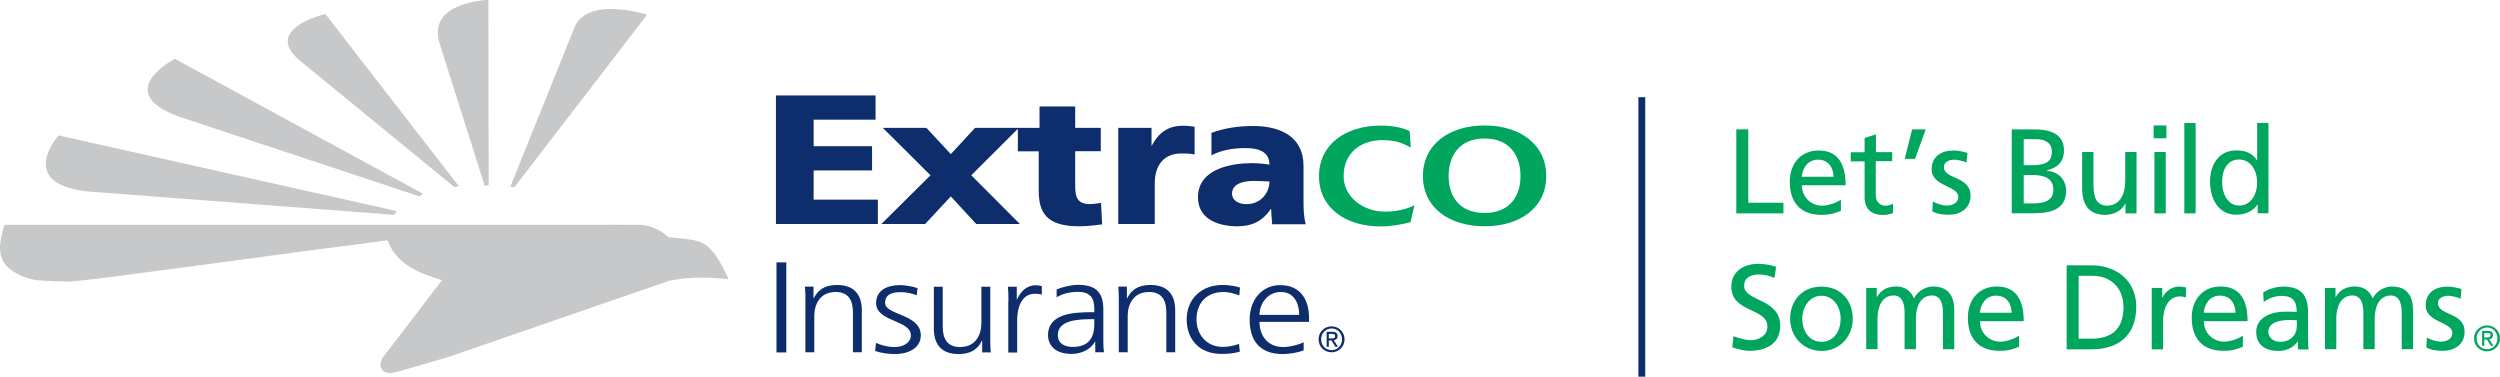 <?xml version="1.0" encoding="UTF-8"?>
<svg id="Layer_1" data-name="Layer 1" xmlns="http://www.w3.org/2000/svg" viewBox="0 0 185.71 27.98">
  <defs>
    <style>
      .cls-1 {
        fill: none;
        stroke: #0d2d6c;
        stroke-miterlimit: 10;
        stroke-width: .51px;
      }

      .cls-2 {
        fill: #0d2d6c;
      }

      .cls-2, .cls-3, .cls-4 {
        stroke-width: 0px;
      }

      .cls-3 {
        fill: #c7c8ca;
      }

      .cls-4 {
        fill: #00a65e;
      }
    </style>
  </defs>
  <g>
    <path class="cls-4" d="m104.8,10.96c-.69-.38-1.23-.55-2.13-.55-1.61,0-2.86.97-2.86,2.67,0,1.56,1.45,2.64,3.07,2.64.85,0,1.56-.17,2.19-.47l-.29,1.25c-.69.19-1.5.32-2.22.32-2.59,0-4.58-1.36-4.58-3.73s1.99-3.76,4.58-3.76c.82,0,1.53.12,2.15.4l.09,1.24Z"/>
    <path class="cls-4" d="m105.7,13.08c0-2.38,1.98-3.76,4.58-3.76s4.58,1.38,4.58,3.76-1.99,3.73-4.58,3.73-4.58-1.36-4.58-3.73Zm7.25,0c0-1.48-.77-2.79-2.67-2.79s-2.67,1.31-2.67,2.79.77,2.74,2.67,2.74,2.67-1.29,2.67-2.74Z"/>
  </g>
  <path class="cls-2" d="m57.64,7.09h7.4v1.8h-4.6v1.97h4.34v1.8h-4.34v2.17h4.77v1.81h-7.57V7.09Z"/>
  <path class="cls-2" d="m88.74,11.48c-.3-.08-.68-.08-.99-.08-1.26,0-1.97.84-1.97,2.23v3.01h-2.71v-7.14h2.47v1.32h.02c.47-.9,1.15-1.48,2.32-1.48.32,0,.58.04.86.07v2.07Z"/>
  <path class="cls-2" d="m94.5,16.64c-.02-.38-.07-.75-.07-1.12h-.02c-.62.89-1.38,1.29-2.49,1.29-1.55,0-2.93-.61-2.93-2.15,0-2.19,2.6-2.54,4.04-2.54.43,0,.93.05,1.27.11-.01-.98-.82-1.23-1.8-1.23-.87,0-1.76.14-2.51.54v-1.67c.96-.35,1.95-.51,3.1-.51,2.01,0,3.74.78,3.74,2.96v2.66c0,.56.02,1.13.16,1.68h-2.49Zm-1.87-1.48c1.02,0,1.67-.84,1.67-1.68-.34-.01-.73-.04-1.15-.04-.91,0-1.63.26-1.63.95,0,.49.48.78,1.11.78Z"/>
  <path class="cls-2" d="m75.61,9.5h1.61v-1.59h2.65v1.59h1.9v1.73h-1.9v2.63c0,.86.23,1.3,1.09,1.3.27,0,.56-.05.83-.09l.08,1.6c-.5.05-1.02.14-1.7.14-2.41,0-3.01-.98-3.01-2.67v-2.9h-1.55v-1.73Z"/>
  <polygon class="cls-2" points="75.76 16.64 72.15 13.02 75.68 9.5 72.43 9.5 70.63 11.45 68.82 9.5 65.58 9.5 69.12 13.02 65.47 16.64 68.72 16.64 70.63 14.59 72.52 16.64 75.76 16.64"/>
  <g>
    <path class="cls-2" d="m57.68,19.49h.73v6.69h-.73v-6.69Z"/>
    <path class="cls-2" d="m59.83,22.44c0-.37,0-.76-.04-1.15h.64v.87h.02c.22-.44.62-.99,1.74-.99,1.33,0,1.83.8,1.83,1.88v3.12h-.66v-2.97c0-.92-.36-1.51-1.28-1.51-1.21,0-1.59.97-1.59,1.78v2.7h-.66v-3.74Z"/>
    <path class="cls-2" d="m65.07,25.47c.4.18.89.31,1.4.31.63,0,1.19-.32,1.19-.87,0-1.16-2.58-.98-2.58-2.4,0-.97.86-1.33,1.75-1.33.28,0,.85.06,1.33.22l-.06.53c-.35-.14-.82-.23-1.19-.23-.69,0-1.16.19-1.16.81,0,.91,2.65.8,2.65,2.4,0,1.03-1.06,1.39-1.88,1.39-.52,0-1.03-.06-1.51-.23l.06-.59Z"/>
    <path class="cls-2" d="m73.56,25.03c0,.37,0,.76.04,1.15h-.64v-.87h-.02c-.22.44-.62.99-1.74.99-1.33,0-1.83-.8-1.83-1.88v-3.12h.66v2.97c0,.92.36,1.51,1.28,1.51,1.21,0,1.59-.97,1.59-1.78v-2.7h.66v3.74Z"/>
    <path class="cls-2" d="m74.91,22.39c0-.54,0-.74-.04-1.09h.66v.94h.02c.24-.55.7-1.05,1.38-1.05.16,0,.35.03.46.06v.63c-.14-.04-.32-.06-.49-.06-1.05,0-1.34,1.07-1.34,1.96v2.41h-.66v-3.79Z"/>
    <path class="cls-2" d="m81.35,25.39h-.02c-.3.58-1.04.9-1.71.9-1.53,0-1.77-.94-1.77-1.38,0-1.64,1.92-1.72,3.31-1.72h.13v-.25c0-.83-.33-1.26-1.22-1.26-.56,0-1.09.12-1.58.4v-.58c.41-.18,1.11-.34,1.58-.34,1.33,0,1.89.55,1.89,1.82v2.16c0,.39,0,.69.05,1.03h-.65v-.79Zm-.06-1.68h-.19c-1.15,0-2.52.11-2.52,1.18,0,.64.51.88,1.12.88,1.56,0,1.59-1.24,1.59-1.76v-.3Z"/>
    <path class="cls-2" d="m83.11,22.44c0-.37,0-.76-.04-1.15h.64v.87h.02c.22-.44.62-.99,1.74-.99,1.33,0,1.83.8,1.83,1.88v3.12h-.66v-2.97c0-.92-.36-1.51-1.28-1.51-1.21,0-1.59.97-1.59,1.78v2.7h-.66v-3.74Z"/>
    <path class="cls-2" d="m92.05,21.94c-.36-.14-.79-.25-1.15-.25-1.3,0-2.02.85-2.02,2.04,0,1.11.74,2.04,1.95,2.04.42,0,.81-.09,1.21-.22l.06.57c-.45.14-.88.17-1.38.17-1.73,0-2.57-1.2-2.57-2.56,0-1.5,1.07-2.56,2.66-2.56.64,0,1.11.13,1.3.19l-.05.58Z"/>
    <path class="cls-2" d="m96.84,26.03c-.46.17-1.06.27-1.56.27-1.78,0-2.45-1.09-2.45-2.56s.91-2.56,2.27-2.56c1.52,0,2.14,1.11,2.14,2.42v.31h-3.68c0,1.03.61,1.87,1.77,1.87.49,0,1.19-.18,1.51-.36v.61Zm-.33-2.64c0-.85-.38-1.7-1.37-1.7s-1.58.89-1.58,1.7h2.95Z"/>
  </g>
  <path class="cls-2" d="m98.14,25.21c0-.46.34-.81.78-.81s.77.34.77.81-.35.8-.77.8c-.44,0-.78-.34-.78-.8Zm.78.96c.52,0,.96-.41.96-.96s-.44-.97-.96-.97-.97.41-.97.97.44.96.97.96Zm-.21-.88h.2l.29.47h.19l-.31-.49c.16-.02.28-.11.28-.3,0-.22-.12-.32-.39-.32h-.42v1.11h.16v-.47Zm0-.15v-.34h.24c.1,0,.23.02.23.17,0,.16-.13.17-.27.17h-.2Z"/>
  <path class="cls-4" d="m183.97,25.14c0-.46.34-.81.78-.81s.77.34.77.81-.35.8-.77.8c-.44,0-.78-.34-.78-.8Zm.78.96c.52,0,.96-.41.96-.96s-.44-.97-.96-.97-.97.41-.97.97.44.96.97.96Zm-.21-.88h.2l.29.47h.19l-.31-.49c.16-.02.28-.11.28-.3,0-.22-.12-.32-.39-.32h-.42v1.11h.16v-.47Zm0-.15v-.34h.24c.1,0,.23.02.23.17,0,.16-.13.17-.27.17h-.2Z"/>
  <g>
    <path class="cls-3" d="m29.47,15.68L4.35,10.06s-3.34,3.75,2.53,4.19l22.41,1.71c.05-.09.13-.19.18-.28"/>
    <path class="cls-3" d="m31.42,14.39L12.99,4.37s-4.66,2.41.18,4.25l17.99,5.97c.09-.05.17-.14.26-.2"/>
    <path class="cls-3" d="m34.08,13.83L24.17,1.04s-4.7,1.09-1.91,3.45l11.51,9.42c.1-.02.21-.05.31-.09"/>
    <path class="cls-3" d="m36,13.8c.1-.02.2-.03.3-.05l-.02-13.76s-4.58.13-3.63,3.22l3.35,10.58Z"/>
    <path class="cls-3" d="m38.21,13.91L48.07,1.09s-4.6-1.48-5.46,1.11l-4.7,11.67c.11,0,.18.03.3.03"/>
    <path class="cls-3" d="m49.68,20.87c.89-.2,1.68-.24,2.41-.25.73-.01,2.01.11,2.04.11-.69-1.41-1.19-2.39-2.16-2.77-.42-.19-2.02-.31-2.27-.33-.94-.79-1.73-.92-2.12-.93-.38-.01-3.54,0-3.54,0H.33c-.16.5-.27,1.01-.32,1.49-.02.35-.02.78.24,1.24.26.46.73.75,1.11.95.38.2.87.38,1.49.44.62.06,1.87.1,2.4.09.53-.02,3.48-.4,3.48-.4l5.3-.7,3.81-.51s3.6-.48,4.08-.55c1.61-.22,3.47-.45,3.47-.45,0,0,3.24-.42,3.39-.45.68,1.65,1.85,2.28,4.05,2.96-.08.12-4.12,5.41-4.28,5.59-.16.18-.48.76-.12,1.12.36.36,1.04.11,1.37.02.35-.1,3.5-1.02,3.5-1.02,0,0,16.07-5.55,16.37-5.65"/>
  </g>
  <path class="cls-4" d="m128.98,9.61h.89v5.45h2.61v.79h-3.5v-6.24Z"/>
  <path class="cls-4" d="m136.75,15.66c-.32.12-.69.3-1.44.3-1.62,0-2.36-.98-2.36-2.47,0-1.35.85-2.31,2.14-2.31,1.52,0,2.01,1.11,2.01,2.58h-3.25c0,.9.71,1.52,1.5,1.52.55,0,1.2-.29,1.4-.46v.84Zm-.55-2.53c0-.7-.41-1.27-1.14-1.27-.82,0-1.16.68-1.22,1.27h2.36Z"/>
  <path class="cls-4" d="m140.55,11.97h-1.21v2.5c0,.53.32.81.71.81.26,0,.45-.08.57-.16v.72c-.19.05-.45.13-.71.13-.87,0-1.4-.41-1.4-1.32v-2.66h-1.03v-.68h1.03v-1.06l.84-.27v1.32h1.21v.68Z"/>
  <path class="cls-4" d="m142.05,9.61h1l-.79,2.19h-.77l.55-2.19Z"/>
  <path class="cls-4" d="m143.56,14.95c.33.21.8.32,1.05.32.38,0,.86-.16.86-.65,0-.83-1.98-.76-1.98-2.04,0-.95.71-1.4,1.61-1.4.39,0,.72.08,1.05.18l-.07.73c-.19-.12-.69-.23-.88-.23-.43,0-.8.18-.8.55,0,.93,1.98.66,1.98,2.12,0,.97-.78,1.42-1.59,1.42-.43,0-.87-.04-1.25-.25l.04-.75Z"/>
  <path class="cls-4" d="m149.44,9.61h1.69c1.3,0,2.19.42,2.19,1.57,0,.86-.5,1.29-1.29,1.48v.02c.85.07,1.45.63,1.45,1.5,0,1.34-1.11,1.66-2.38,1.66h-1.66v-6.24Zm.89,2.66h.49c.87,0,1.6-.08,1.6-1,0-.74-.63-.93-1.15-.93h-.94v1.93Zm0,2.84h.67c.8,0,1.53-.17,1.53-1.01,0-.97-.85-1.1-1.62-1.1h-.58v2.11Z"/>
  <path class="cls-4" d="m158.7,15.85h-.81v-.72h-.02c-.25.52-.86.83-1.49.83-1.18,0-1.71-.73-1.71-1.96v-2.71h.84v2.36c0,1.06.23,1.58.97,1.63.96,0,1.39-.77,1.39-1.88v-2.11h.84v4.56Z"/>
  <path class="cls-4" d="m160.93,10.27h-.95v-.95h.95v.95Zm-.89,1.02h.84v4.56h-.84v-4.56Z"/>
  <path class="cls-4" d="m162.26,9.14h.84v6.71h-.84v-6.71Z"/>
  <path class="cls-4" d="m167.71,15.2h-.02c-.22.34-.74.75-1.56.75-1.38,0-1.96-1.23-1.96-2.47s.64-2.31,1.97-2.31c.79,0,1.25.31,1.51.73h.02v-2.77h.84v6.71h-.8v-.64Zm-1.38.07c.95,0,1.34-.94,1.34-1.7,0-.85-.44-1.72-1.35-1.72s-1.27.86-1.25,1.69c-.02.72.36,1.73,1.26,1.73Z"/>
  <path class="cls-4" d="m131.82,20.65c-.46-.18-.71-.26-1.17-.26-.5,0-1.09.18-1.09.83,0,1.2,2.68.92,2.68,2.98,0,1.33-1.03,1.86-2.28,1.86-.44,0-.87-.13-1.28-.26l.09-.83c.3.12.84.3,1.3.3.51,0,1.22-.29,1.22-1.02,0-1.39-2.68-1.01-2.68-2.95,0-1.11.88-1.7,2-1.7.41,0,.9.07,1.33.22l-.13.82Z"/>
  <path class="cls-4" d="m135.31,21.29c1.39,0,2.32,1,2.32,2.39,0,1.31-.95,2.39-2.32,2.39s-2.33-1.08-2.33-2.39c0-1.39.93-2.39,2.33-2.39Zm0,4.1c.98,0,1.42-.89,1.42-1.71,0-.87-.53-1.71-1.42-1.71s-1.43.84-1.43,1.71c0,.81.44,1.71,1.43,1.71Z"/>
  <path class="cls-4" d="m138.62,21.39h.79v.66h.02c.32-.53.78-.77,1.45-.77.53,0,1.05.27,1.3.89.31-.65,1-.89,1.41-.89,1.16,0,1.58.75,1.58,1.74v2.92h-.84v-2.72c0-.56-.13-1.27-.81-1.27-.86,0-1.2.84-1.2,1.69v2.3h-.84v-2.72c0-.56-.13-1.27-.81-1.27-.86,0-1.2.84-1.2,1.69v2.3h-.84v-4.56Z"/>
  <path class="cls-4" d="m149.98,25.76c-.32.12-.69.3-1.44.3-1.62,0-2.36-.98-2.36-2.47,0-1.35.85-2.31,2.14-2.31,1.52,0,2.01,1.11,2.01,2.58h-3.25c0,.9.71,1.52,1.5,1.52.55,0,1.2-.29,1.4-.46v.84Zm-.55-2.53c0-.7-.41-1.27-1.14-1.27-.82,0-1.16.68-1.22,1.27h2.36Z"/>
  <path class="cls-4" d="m153.52,19.71h1.84c1.85,0,3.33,1.14,3.33,3.07,0,2.09-1.27,3.17-3.33,3.17h-1.84v-6.24Zm.89,5.45h.94c1.54,0,2.39-.74,2.39-2.35,0-1.46-.99-2.32-2.28-2.32h-1.05v4.67Z"/>
  <path class="cls-4" d="m159.83,21.39h.79v.71h.02c.22-.47.71-.81,1.19-.81.25,0,.38.03.55.06v.75c-.15-.06-.32-.08-.46-.08-.75,0-1.24.72-1.24,1.86v2.07h-.84v-4.56Z"/>
  <path class="cls-4" d="m166.61,25.76c-.32.12-.69.3-1.44.3-1.62,0-2.36-.98-2.36-2.47,0-1.35.85-2.31,2.14-2.31,1.52,0,2.01,1.11,2.01,2.58h-3.25c0,.9.71,1.52,1.5,1.52.55,0,1.2-.29,1.4-.46v.84Zm-.55-2.53c0-.7-.41-1.27-1.14-1.27-.82,0-1.16.68-1.22,1.27h2.36Z"/>
  <path class="cls-4" d="m168.12,21.72c.42-.25.92-.43,1.5-.43,1.31,0,1.83.64,1.83,1.89v1.89c0,.52.02.76.04.89h-.79v-.59h-.02c-.2.28-.64.7-1.41.7-.98,0-1.67-.43-1.67-1.42,0-1.14,1.25-1.5,2.12-1.5.33,0,.56,0,.89.02,0-.79-.29-1.19-1.13-1.19-.47,0-.98.18-1.32.46l-.04-.71Zm2.5,2.07c-.18,0-.36-.02-.54-.02-.46,0-1.58.07-1.58.88,0,.48.46.74.85.74.83,0,1.27-.52,1.27-1.2v-.4Z"/>
  <path class="cls-4" d="m172.7,21.39h.79v.66h.02c.32-.53.78-.77,1.45-.77.53,0,1.05.27,1.3.89.31-.65,1-.89,1.41-.89,1.16,0,1.58.75,1.58,1.74v2.92h-.84v-2.72c0-.56-.13-1.27-.81-1.27-.86,0-1.2.84-1.2,1.69v2.3h-.84v-2.72c0-.56-.13-1.27-.81-1.27-.86,0-1.2.84-1.2,1.69v2.3h-.84v-4.56Z"/>
  <path class="cls-4" d="m180.26,25.06c.33.21.8.32,1.05.32.38,0,.86-.16.86-.65,0-.83-1.98-.76-1.98-2.04,0-.95.71-1.4,1.61-1.4.39,0,.72.08,1.05.18l-.07.73c-.19-.12-.69-.23-.88-.23-.43,0-.8.18-.8.55,0,.93,1.98.66,1.98,2.12,0,.97-.78,1.42-1.59,1.42-.43,0-.87-.04-1.25-.25l.04-.75Z"/>
  <line class="cls-1" x1="121.96" y1="7.22" x2="121.96" y2="27.98"/>
</svg>